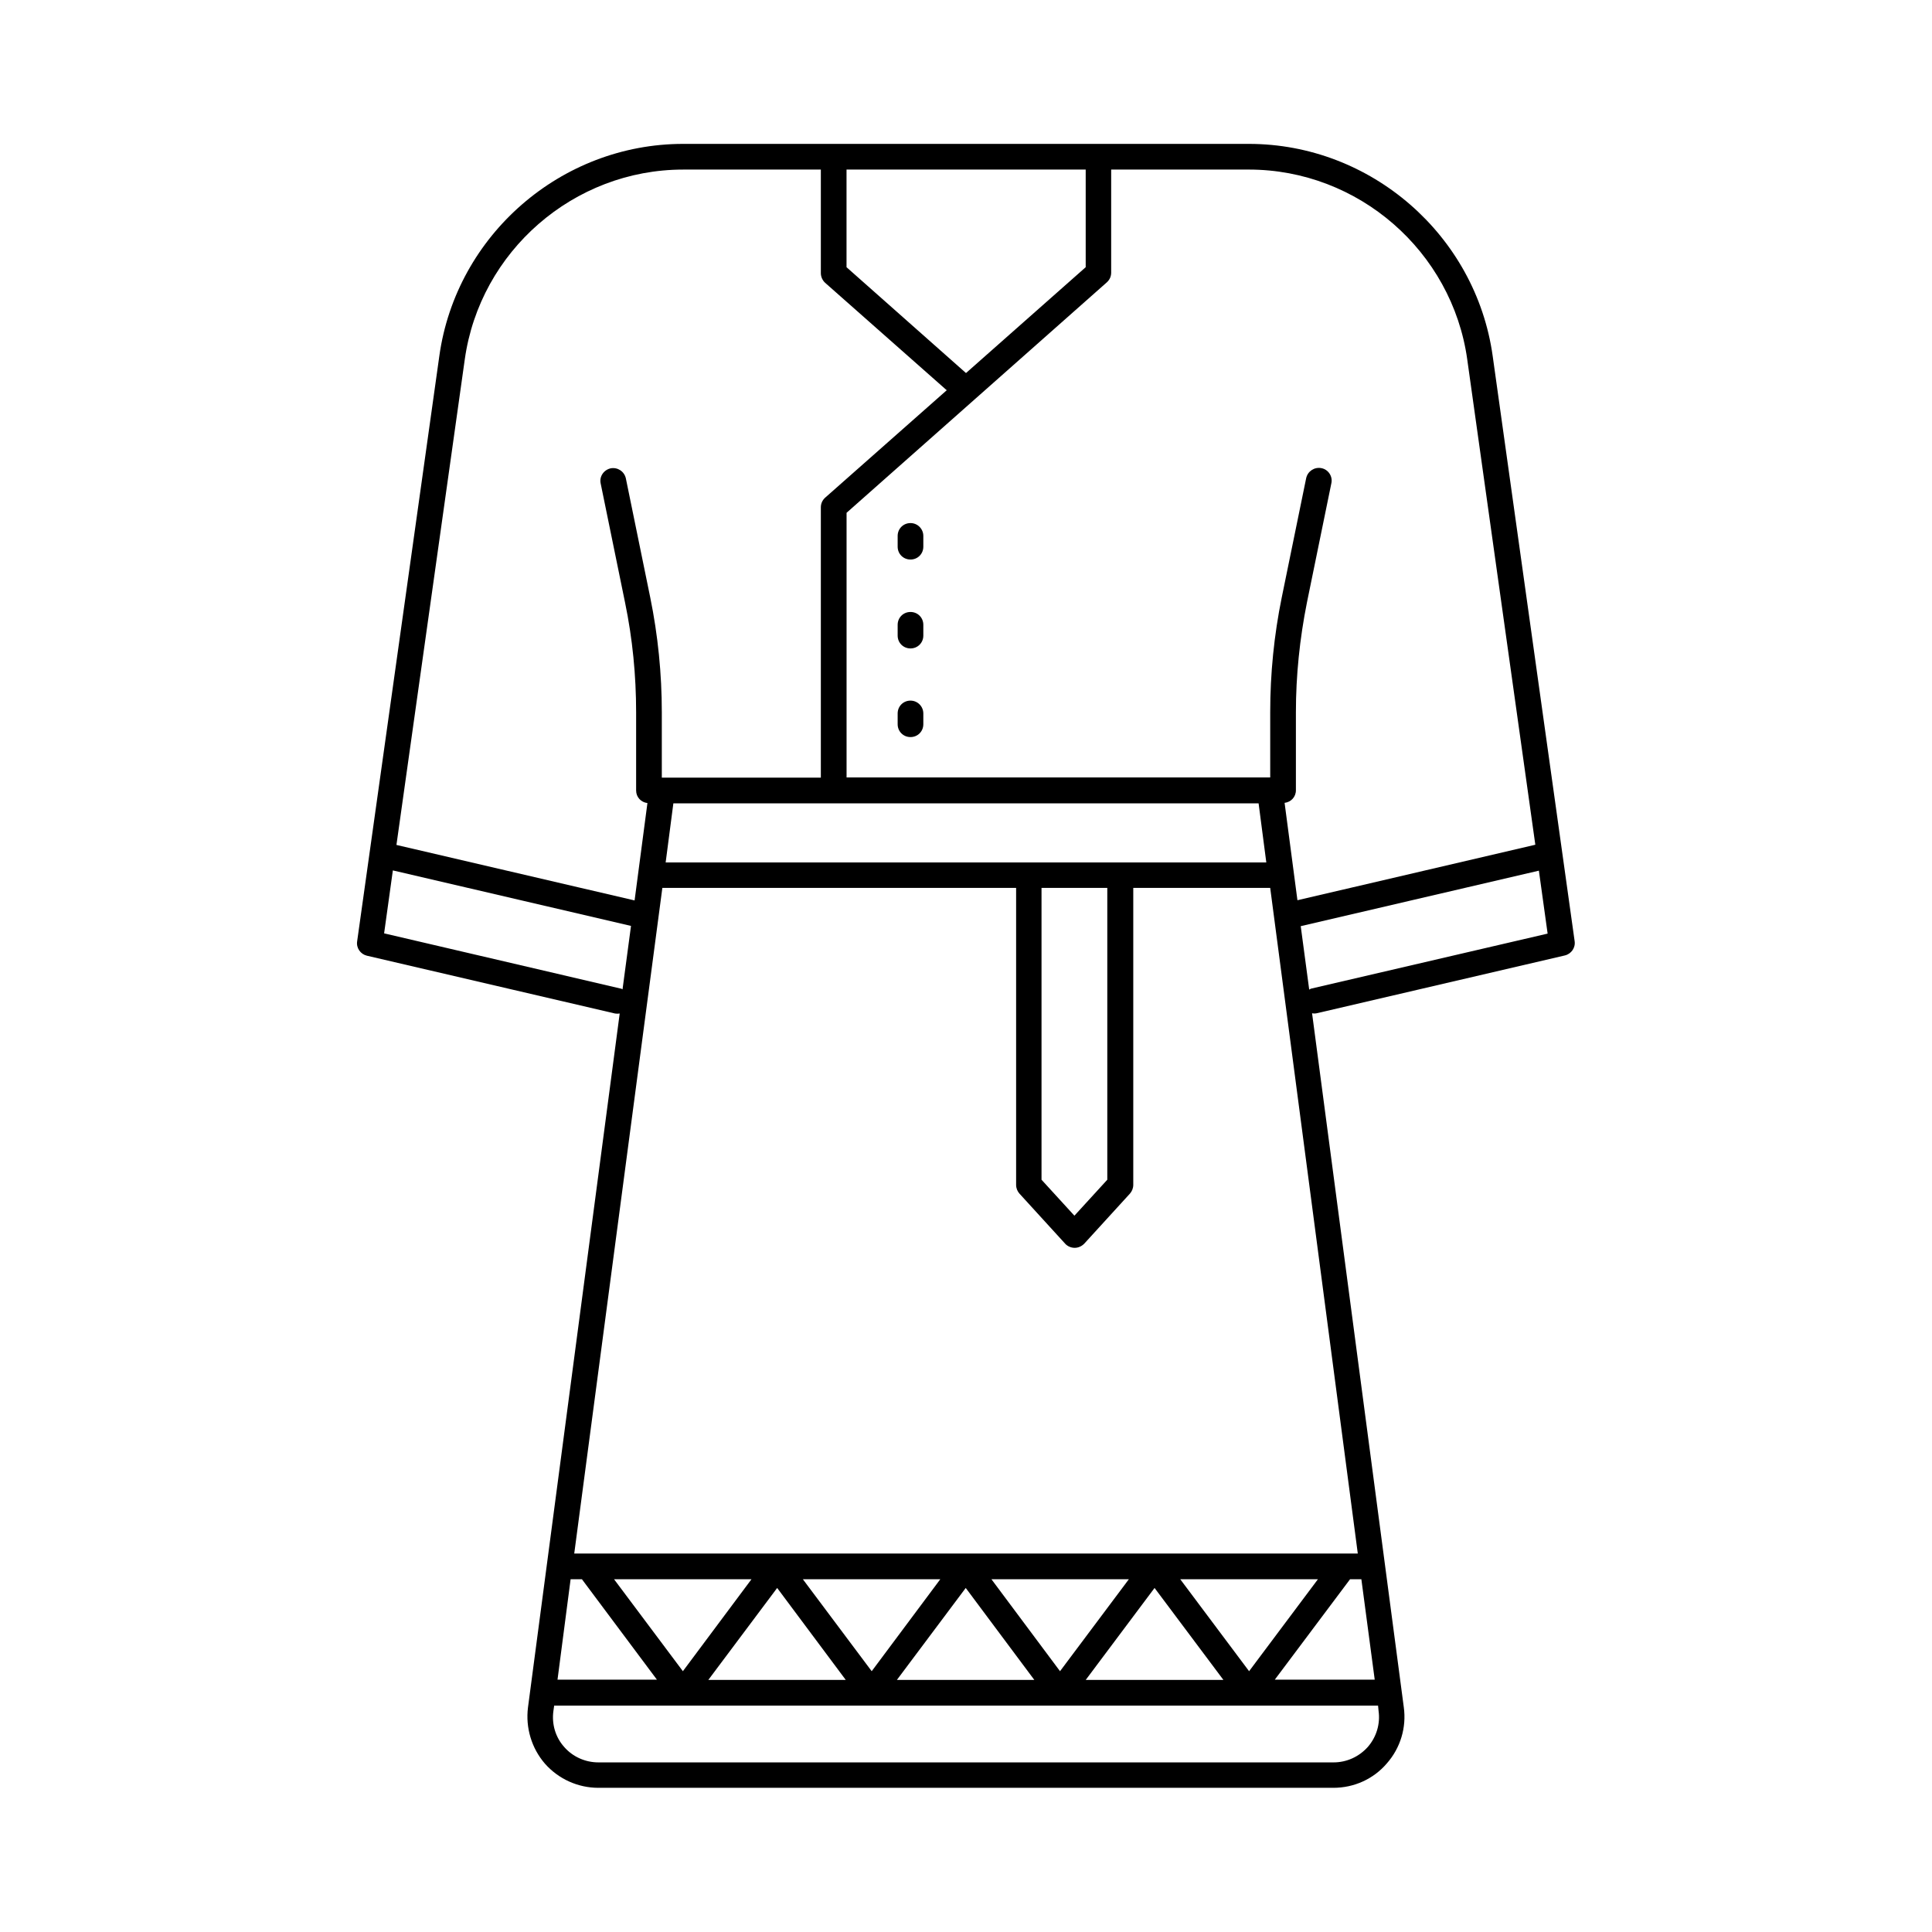 <?xml version="1.0" encoding="UTF-8"?>
<!-- Uploaded to: ICON Repo, www.svgrepo.com, Generator: ICON Repo Mixer Tools -->
<svg fill="#000000" width="800px" height="800px" version="1.1" viewBox="144 144 512 512" xmlns="http://www.w3.org/2000/svg">
 <g>
  <path d="m539.57 238.3c-4.492-32-32.27-56.168-64.609-56.168h-149.92c-32.34 0-60.117 24.168-64.609 56.168l-21.785 155.16c-0.273 1.77 0.887 3.402 2.586 3.812l65.766 15.32c0.41 0.066 0.816 0.066 1.227 0l-24.305 183.89c-0.68 5.379 0.953 10.824 4.492 14.91 3.609 4.086 8.781 6.398 14.16 6.398h194.79c5.445 0 10.621-2.316 14.16-6.469 3.609-4.086 5.242-9.531 4.492-14.91l-24.305-183.89c0.137 0 0.273 0.066 0.477 0.066 0.273 0 0.543 0 0.75-0.066l65.766-15.32c1.703-0.41 2.859-2.043 2.586-3.812zm-6.738 0.953 18.043 128.61-63.043 14.707-3.402-25.805c1.703-0.203 2.996-1.566 2.996-3.336v-20.695c0-9.734 1.02-19.539 2.926-29.07l6.469-31.59c0.41-1.84-0.816-3.676-2.656-4.016s-3.609 0.816-4.016 2.656l-6.469 31.59c-2.043 10.008-3.062 20.219-3.062 30.434v17.293l-112.27-0.008v-70.125l33.906-30.023 35.062-31.047c0.75-0.68 1.156-1.566 1.156-2.586v-27.305h36.492c29.004 0 53.852 21.652 57.871 50.316zm-29.004 316.45h-207.65l23.352-176.4h93.75v78.703c0 0.887 0.34 1.703 0.887 2.316l12.117 13.277c0.613 0.68 1.566 1.09 2.519 1.09s1.84-0.41 2.519-1.09l12.117-13.277c0.543-0.613 0.887-1.43 0.887-2.316v-78.703h36.289zm-208.61 6.809h2.996l19.879 26.621h-26.348zm11.508 0h36.426l-18.18 24.375zm43.23 2.312 18.18 24.375h-36.426zm6.809-2.312h36.426l-18.18 24.375zm43.164 2.312 18.18 24.375h-36.426zm6.809-2.312h36.426l-18.246 24.375zm43.234 2.312 18.246 24.375h-36.492zm6.805-2.312h36.492l-18.246 24.375zm45.004 0h2.996l3.539 26.621h-26.484zm-24.238-205.61 2.043 15.66h-159.18l2.043-15.66zm-57.527 22.398h17.43v77.34l-8.715 9.531-8.715-9.531zm-51.676-190.36h63.383v25.871l-31.723 28.051-31.66-28.047zm-101.17 50.316c4.019-28.664 28.867-50.316 57.871-50.316h36.492v27.438c0 0.953 0.41 1.906 1.156 2.586l32.203 28.457-32.203 28.457c-0.75 0.68-1.156 1.566-1.156 2.586v71.621h-42.145v-17.293c0-10.211-1.02-20.426-3.062-30.434l-6.469-31.59c-0.41-1.84-2.18-2.996-4.016-2.656-1.84 0.41-3.062 2.18-2.656 4.016l6.469 31.59c1.973 9.531 2.926 19.266 2.926 29.07v20.695c0 1.77 1.293 3.133 2.996 3.336l-3.402 25.805-63.113-14.707zm41.328 166.73-62.703-14.637 2.316-16.68 63.113 14.707-2.246 16.816c-0.141-0.07-0.277-0.207-0.48-0.207zm197.98 200.98c-2.316 2.586-5.582 4.086-9.055 4.086h-194.85c-3.473 0-6.809-1.496-9.055-4.086-2.316-2.586-3.336-6.059-2.859-9.531l0.203-1.43h218.34l0.137 1.43c0.477 3.402-0.547 6.875-2.859 9.531zm-14.98-200.98c-0.203 0.066-0.34 0.137-0.543 0.273l-2.246-16.816 63.113-14.707 2.316 16.68z"/>
  <path d="m385.29 282.62c-1.906 0-3.402 1.496-3.402 3.402v2.859c0 1.906 1.496 3.402 3.402 3.402s3.402-1.496 3.402-3.402v-2.859c0-1.836-1.496-3.402-3.402-3.402z"/>
  <path d="m385.29 306.18c-1.906 0-3.402 1.496-3.402 3.402v2.859c0 1.906 1.496 3.402 3.402 3.402s3.402-1.496 3.402-3.402v-2.859c0-1.902-1.496-3.402-3.402-3.402z"/>
  <path d="m385.29 329.67c-1.906 0-3.402 1.496-3.402 3.402v2.859c0 1.906 1.496 3.402 3.402 3.402s3.402-1.496 3.402-3.402v-2.859c0-1.836-1.496-3.402-3.402-3.402z"/>
 </g>
</svg>